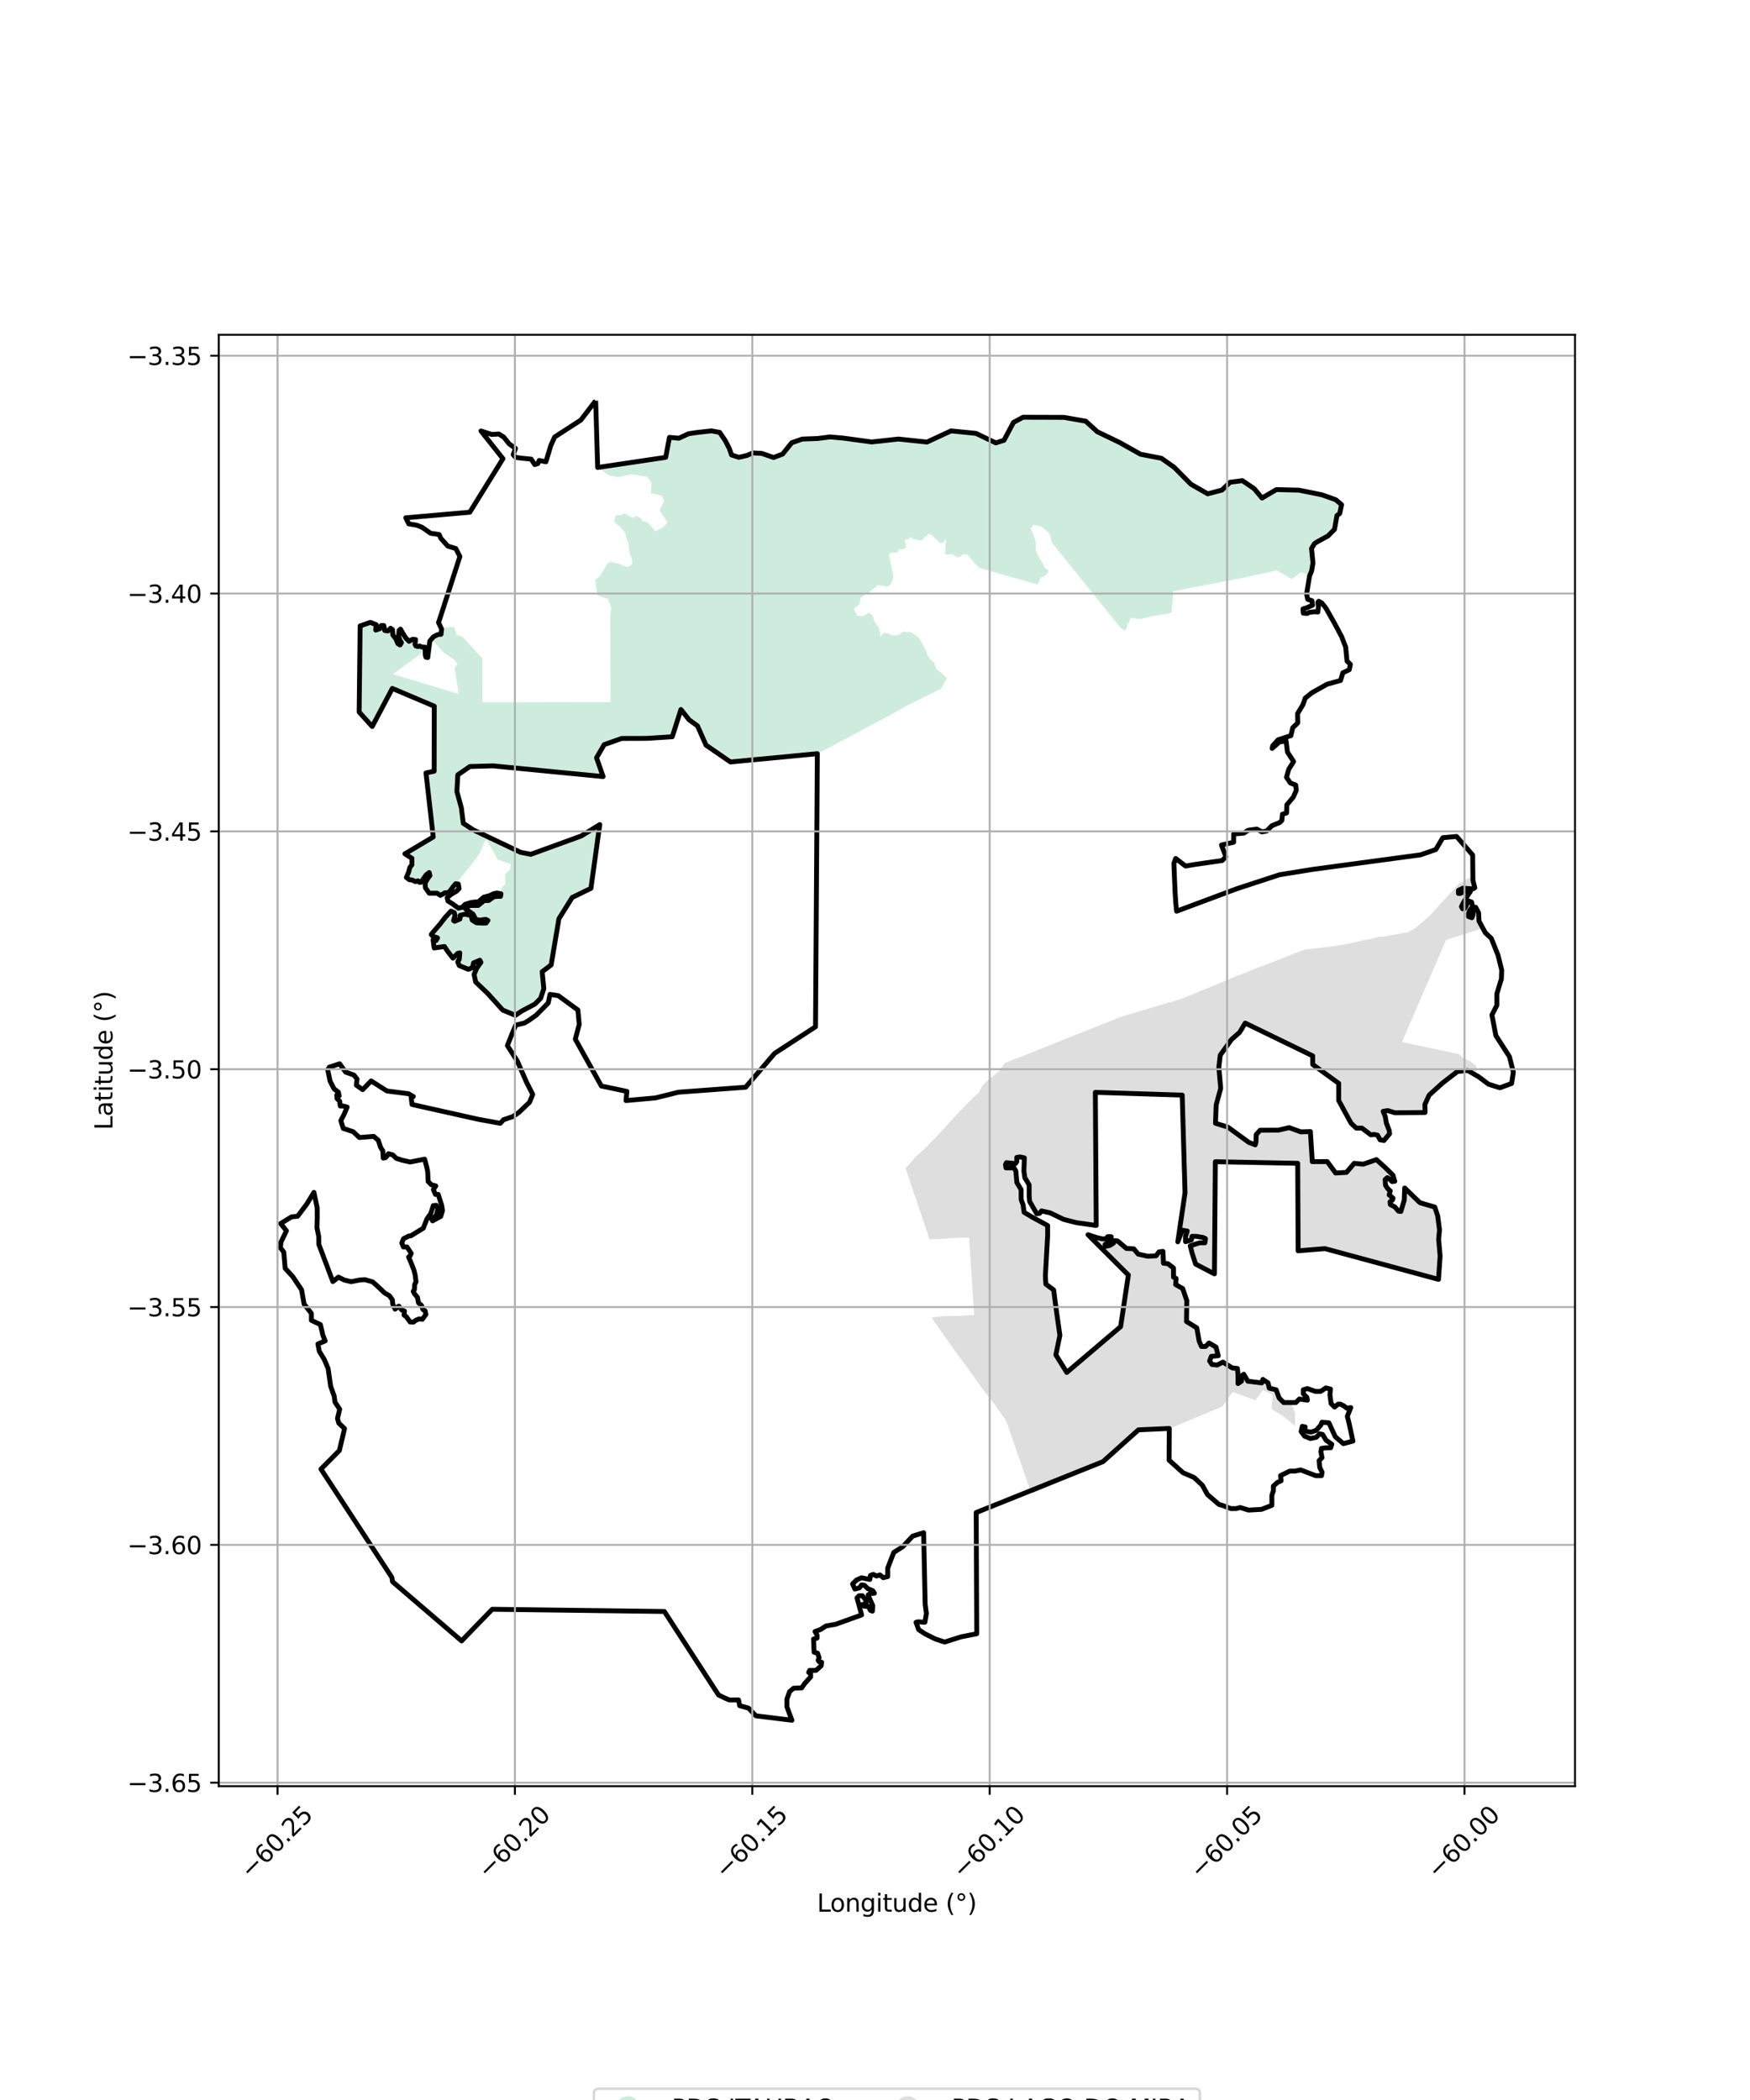 <?xml version="1.0" encoding="utf-8" standalone="no"?>
<!DOCTYPE svg PUBLIC "-//W3C//DTD SVG 1.1//EN"
  "http://www.w3.org/Graphics/SVG/1.1/DTD/svg11.dtd">
<svg xmlns:xlink="http://www.w3.org/1999/xlink" width="720pt" height="864pt" viewBox="0 0 720 864" xmlns="http://www.w3.org/2000/svg" version="1.1">
 <defs>
  <style type="text/css">*{stroke-linejoin: round; stroke-linecap: butt}</style>
 </defs>
 <g id="figure_1">
  <g id="patch_1">
   <path d="M 0 864 
L 720 864 
L 720 0 
L 0 0 
z
" style="fill: #ffffff"/>
  </g>
  <g id="axes_1">
   <g id="patch_2">
    <path d="M 90 734.905 
L 648 734.905 
L 648 137.735 
L 90 137.735 
z
" style="fill: #ffffff"/>
   </g>
   <g id="PatchCollection_1">
    <path d="M 300.541 313.504 
L 290.465 306.565 
L 286.976 298.654 
L 283.503 296.13 
L 280.147 291.913 
L 276.593 303.121 
L 266.199 303.785 
L 255.804 303.816 
L 248.565 306.372 
L 245.431 311.768 
L 248.133 319.502 
L 202.865 315.102 
L 193.351 315.359 
L 188.356 318.798 
L 187.976 325.645 
L 189.797 332.285 
L 190.617 338.727 
L 194.732 341.437 
L 214.201 350.672 
L 218.394 351.491 
L 239.148 343.944 
L 246.761 339.249 
L 243.125 365.494 
L 235.414 369.246 
L 229.951 378.017 
L 226.76 397.003 
L 223.067 399.792 
L 223.739 406.779 
L 222.448 410.715 
L 220.066 413.124 
L 214.645 415.979 
L 212.045 417.735 
L 206.827 415.566 
L 200.726 408.814 
L 195.717 404.024 
L 192.661 398.791 
L 188.966 397.274 
L 188.31 395.747 
L 186.35 394.223 
L 184.171 391.391 
L 182.862 389.429 
L 178.63 390.014 
L 178.185 386.647 
L 179.416 386.952 
L 180.027 385.869 
L 178.182 385.256 
L 177.41 384.485 
L 178.023 383.711 
L 181.087 380.147 
L 183.23 377.358 
L 185.528 374.878 
L 186.079 372.745 
L 189.753 373.098 
L 193.471 372.281 
L 195.454 371.976 
L 198.72 369.572 
L 201.199 369.365 
L 203.972 367.76 
L 205.855 367.555 
L 206.74 364.759 
L 207.729 363.958 
L 207.925 362.86 
L 207.816 359.568 
L 209.893 357.666 
L 210.159 355.54 
L 204.888 353.759 
L 200.14 345.349 
L 199.147 346.761 
L 197.49 350.824 
L 194.926 354.471 
L 192.222 357.768 
L 188.951 361.868 
L 187.287 363.972 
L 187.156 366.772 
L 184.841 369.398 
L 185.072 370.173 
L 184.286 370.708 
L 183.975 369.318 
L 181.206 368.399 
L 179.82 367.476 
L 176.593 367.485 
L 175.05 365.326 
L 173.199 363.013 
L 172.584 363.015 
L 171.967 362.399 
L 171.199 362.555 
L 170.893 362.711 
L 169.662 362.096 
L 168.432 361.945 
L 167.199 361.021 
L 168.115 358.855 
L 168.571 356.998 
L 169.489 355.76 
L 169.482 353.132 
L 166.594 351.289 
L 178.249 344.35 
L 175.26 318.01 
L 178.625 317.302 
L 178.669 290.553 
L 161.416 283.237 
L 153.134 298.901 
L 147.763 292.96 
L 148.165 257.521 
L 152.357 256.072 
L 154.766 256.996 
L 154.588 259.231 
L 156.252 258.668 
L 156.804 257.363 
L 157.915 257.359 
L 158.292 259.407 
L 159.588 259.59 
L 160.696 258.469 
L 164.771 258.83 
L 165.702 260.503 
L 167.004 262.549 
L 168.304 263.848 
L 169.732 263.016 
L 170.98 263.137 
L 170.735 265.02 
L 171.112 265.772 
L 171.986 266.02 
L 172.608 265.767 
L 173.358 266.141 
L 174.855 266.263 
L 174.855 266.263 
L 173.051 269.001 
L 161.628 277.371 
L 188.763 285.504 
L 187.004 274.872 
L 188.259 273.25 
L 186.978 271.495 
L 182.602 268.516 
L 179.436 265.071 
L 177.859 263.056 
L 178.336 261.987 
L 179.83 261.23 
L 180.703 260.976 
L 181.451 260.974 
L 181.696 258.819 
L 182.709 258.129 
L 186.846 257.978 
L 187.867 261.188 
L 190.333 262.047 
L 198.511 271.009 
L 198.484 288.972 
L 251.203 288.858 
L 251.061 253.431 
L 251.467 249.9 
L 250.253 246.481 
L 247.982 245.767 
L 245.699 244.707 
L 244.822 238.624 
L 246.975 236.948 
L 248.323 234.481 
L 249.605 232.297 
L 250.845 231.14 
L 254.383 231.883 
L 257.608 233.198 
L 259.165 232.963 
L 260.297 231.45 
L 259.61 228.811 
L 259.304 228.616 
L 258.729 225.249 
L 258.61 223.561 
L 257.921 221.892 
L 257.319 219.333 
L 256.33 218.181 
L 254.804 216.424 
L 253.908 215.75 
L 252.71 214.845 
L 253.168 212.178 
L 254.185 211.984 
L 255.152 212.005 
L 256.969 211.182 
L 258.921 212.338 
L 260.453 213.171 
L 261.657 212.2 
L 263.483 213.015 
L 264.308 214.369 
L 266.474 214.962 
L 269.602 218.522 
L 272.74 216.964 
L 274.661 215.026 
L 274.341 214.449 
L 273.596 213.232 
L 272.591 211.977 
L 271.43 209.935 
L 273.174 206.281 
L 272.35 203.982 
L 267.76 202.853 
L 268.034 198.465 
L 266.29 196.188 
L 259.687 195.078 
L 254.411 196.35 
L 250.532 195.572 
L 245.898 192.335 
L 273.872 188.169 
L 275.44 179.941 
L 279.286 180.306 
L 283.305 178.446 
L 286.978 177.907 
L 292.661 177.274 
L 296.075 177.881 
L 298.359 181.217 
L 300.03 184.468 
L 301 187.193 
L 303.977 188.151 
L 307.233 187.41 
L 309.765 186.34 
L 313.411 186.542 
L 318.275 188.228 
L 321.969 186.835 
L 325.759 182.148 
L 330.086 180.648 
L 336.424 180.416 
L 341.494 179.764 
L 347.2 180.278 
L 358.614 181.838 
L 369.651 180.637 
L 381.381 181.877 
L 391.299 177.278 
L 401.549 178.31 
L 409.695 182.217 
L 413.073 181.145 
L 416.96 173.801 
L 420.915 171.664 
L 437.713 171.72 
L 446.697 173.286 
L 451.464 177.629 
L 460.668 182.064 
L 469.286 186.903 
L 477.839 188.546 
L 483.082 192.251 
L 489.992 199.225 
L 496.895 203.182 
L 502.759 201.624 
L 506.067 198.406 
L 511.168 197.748 
L 516.027 201.07 
L 519.228 204.911 
L 525.151 201.428 
L 534.338 201.656 
L 543.785 203.551 
L 549.533 205.587 
L 551.963 207.633 
L 551.208 211.229 
L 550.063 212.131 
L 549.06 217.781 
L 546.388 220.484 
L 541.93 222.936 
L 540.784 223.71 
L 539.594 225.684 
L 540.19 231.611 
L 539.622 234.985 
L 538.35 236.683 
L 535.371 235.37 
L 531.414 238.287 
L 525.315 234.66 
L 511.475 237.726 
L 482.702 243.256 
L 482.378 247.296 
L 482.359 247.702 
L 481.961 251.98 
L 480.848 252.416 
L 475.98 253.184 
L 474.445 253.461 
L 469.177 254.673 
L 465.143 254.24 
L 464.345 256.472 
L 463.744 256.456 
L 463.6 258.451 
L 462.783 259.508 
L 461.007 258.271 
L 432.619 223.066 
L 431.948 219.774 
L 430.295 218.126 
L 428.255 216.583 
L 425.145 215.86 
L 424.086 217.422 
L 424.954 219.436 
L 425.835 221.916 
L 426.251 223.948 
L 426.095 226.33 
L 427.076 228.736 
L 429.028 231.793 
L 429.854 233.609 
L 430.577 234.189 
L 431.163 234.669 
L 431.583 234.862 
L 430.442 236.393 
L 430.158 236.692 
L 429.719 236.96 
L 429.344 237.268 
L 428.592 237.417 
L 428.123 237.571 
L 427.906 238.215 
L 427.622 238.936 
L 427.254 239.773 
L 426.699 240.565 
L 425.998 240.167 
L 416.267 237.485 
L 402.776 233.577 
L 402.49 233.324 
L 397.88 228.063 
L 396.177 228.093 
L 395.342 228.869 
L 394.068 229.408 
L 391.633 228.019 
L 388.824 228.174 
L 389.193 221.694 
L 388.027 223.27 
L 386.848 223.421 
L 384.562 221.418 
L 383.271 219.965 
L 381.765 219.655 
L 381.643 220.033 
L 381.45 220.286 
L 381.223 220.431 
L 381.107 220.607 
L 380.276 221.131 
L 379.784 221.55 
L 379.202 222.319 
L 378.687 222.413 
L 377.938 222.148 
L 377.455 222.197 
L 377.158 222.06 
L 376.89 221.837 
L 376.149 221.812 
L 375.657 221.708 
L 375.188 221.495 
L 374.684 221.082 
L 374.41 220.983 
L 374.288 221.159 
L 374.195 221.455 
L 373.953 221.692 
L 373.803 221.788 
L 372.744 222.064 
L 372.274 222.038 
L 372.162 222.083 
L 372.159 222.223 
L 372.337 222.876 
L 372.561 223.179 
L 372.599 224.018 
L 372.715 225.407 
L 371.289 226.018 
L 369.653 226.021 
L 369.239 227.202 
L 368.76 227.351 
L 368.291 227.39 
L 367.82 227.402 
L 367.522 227.342 
L 367.325 227.357 
L 366.959 227.551 
L 366.34 227.541 
L 366.054 227.633 
L 365.821 228.43 
L 367.507 236.966 
L 367.275 238.785 
L 366.088 240.801 
L 365.095 241.35 
L 362.466 240.893 
L 361.063 240.807 
L 358.225 243.138 
L 357.467 244.219 
L 355.832 244.656 
L 354.179 245.831 
L 353.495 248.688 
L 351.345 250.436 
L 352.671 253.361 
L 354.94 253.562 
L 357.409 252.084 
L 358.975 253.191 
L 359.776 255.781 
L 361.422 257.97 
L 361.674 258.967 
L 362.163 260.311 
L 362.049 261.919 
L 363.795 260.384 
L 365.184 260.538 
L 367.467 261.498 
L 369.747 261.189 
L 371.567 259.809 
L 374.259 260.093 
L 374.599 260.048 
L 376.09 260.957 
L 377.834 262.219 
L 379.178 264.356 
L 380.192 266.298 
L 381.294 268.366 
L 381.447 269.244 
L 382.738 271.274 
L 384.328 272.637 
L 385.335 275.346 
L 387.228 276.722 
L 389.542 278.916 
L 387.247 283.328 
L 372.867 290.445 
L 365.17 294.795 
L 357.879 298.614 
L 349.925 302.899 
L 341.287 307.469 
L 336.276 310.093 
L 300.541 313.504 
" clip-path="url(#pec5957fcb0)" style="fill: #b3e2cd; fill-opacity: 0.65"/>
    <path d="M 605.97 360.417 
L 606.005 362.18 
L 606.78 365.257 
L 606.016 365.721 
L 601.882 365.427 
L 600.048 366.356 
L 600.052 367.588 
L 600.817 367.586 
L 602.346 366.811 
L 604.948 366.803 
L 603.881 368.346 
L 602.054 371.431 
L 601.294 372.973 
L 601.756 373.895 
L 602.674 373.738 
L 604.195 370.654 
L 605.421 371.112 
L 605.886 372.958 
L 604.819 374.347 
L 604.211 375.735 
L 604.215 377.12 
L 605.594 377.578 
L 606.05 376.345 
L 606.045 374.805 
L 607.112 373.262 
L 608.343 375.567 
L 608.507 378.954 
L 610.086 381.877 
L 594.946 386.753 
L 576.805 428.716 
L 600.199 433.678 
L 601.811 435.225 
L 605.028 436.729 
L 607.376 438.601 
L 607.506 440.428 
L 606.991 441.55 
L 606.342 441.859 
L 603.838 440.408 
L 599.614 440.861 
L 593.509 445.57 
L 587.988 450.57 
L 586.251 454.386 
L 586.309 457.71 
L 573.904 457.828 
L 570.96 456.926 
L 569.066 457.225 
L 569.948 459.42 
L 570.393 462.057 
L 571.569 465.13 
L 571.718 466.449 
L 569.396 469.241 
L 567.792 468.953 
L 566.766 467.051 
L 565.454 466.762 
L 563.997 466.913 
L 560.345 464.141 
L 558.014 464.148 
L 555.855 462.113 
L 550.78 452.775 
L 550.766 445.704 
L 540.078 437.944 
L 540.066 434.406 
L 512.307 420.929 
L 510.023 424.734 
L 506.681 427.675 
L 502.038 434.138 
L 501.471 439.122 
L 502.227 447.766 
L 500.354 454.66 
L 500.086 462.135 
L 505.191 463.731 
L 509.719 467.087 
L 513.808 470.005 
L 516.434 471.022 
L 516.722 469.995 
L 516.858 466.771 
L 518.455 465.007 
L 525.887 464.984 
L 530.401 463.944 
L 535.215 465.687 
L 539.129 465.566 
L 539.915 477.93 
L 546.064 477.911 
L 549.521 482.619 
L 553.965 482.357 
L 557.163 478.622 
L 560.868 478.982 
L 566.294 477.102 
L 570.008 480.443 
L 573.105 483.537 
L 573.853 486.017 
L 572.743 486.145 
L 571.628 485.031 
L 570.762 484.537 
L 569.9 485.285 
L 570.031 487.644 
L 571.024 489.13 
L 572.014 489.996 
L 571.525 491.612 
L 573.135 492.973 
L 572.89 493.718 
L 571.905 494.466 
L 572.032 495.583 
L 573.887 496.571 
L 575.374 498.304 
L 576.362 498.425 
L 577.73 493.841 
L 577.925 488.771 
L 584.195 494.82 
L 590.302 496.624 
L 591.496 500.188 
L 592.254 505.982 
L 591.885 509.895 
L 592.513 516.77 
L 591.828 526.371 
L 545.133 513.722 
L 534.091 514.617 
L 533.913 478.62 
L 500.024 477.964 
L 499.656 524.116 
L 491.899 520.074 
L 490.436 515.466 
L 489.703 512.555 
L 493.562 511.329 
L 495.734 511.322 
L 495.97 509.622 
L 495.003 509.139 
L 492.105 508.663 
L 490.415 508.668 
L 490.178 510.126 
L 487.766 510.862 
L 487.759 508.677 
L 488.476 506.489 
L 486.443 506.158 
L 484.572 510.912 
L 487.556 490.738 
L 486.387 450.561 
L 450.656 449.424 
L 451.022 504.19 
L 442.869 503.045 
L 437.626 501.696 
L 431.99 498.981 
L 428.495 498.212 
L 427.722 499.19 
L 426.558 499.389 
L 423.632 494.324 
L 423.431 492.178 
L 423.417 487.495 
L 421.661 484.573 
L 421.265 481.842 
L 421.442 476.378 
L 419.694 475.993 
L 418.337 476.192 
L 418.342 477.949 
L 417.762 478.731 
L 414.075 478.352 
L 413.689 479.134 
L 413.887 480.5 
L 417.186 480.489 
L 417.966 481.853 
L 418.369 486.535 
L 420.124 489.457 
L 420.137 493.555 
L 420.92 495.699 
L 421.347 498.782 
L 431.026 504.209 
L 431.038 508.228 
L 430.091 524.911 
L 430.302 528.327 
L 433.506 530.728 
L 436.071 549.423 
L 434.41 557.422 
L 438.905 564.649 
L 461.057 545.816 
L 464.241 524.583 
L 447.641 507.993 
L 451.224 509.169 
L 453.574 509.715 
L 455.007 509.71 
L 455.72 508.808 
L 457.153 508.803 
L 457.157 510.064 
L 454.656 512.053 
L 454.837 512.773 
L 456.627 512.407 
L 458.057 511.502 
L 458.77 510.419 
L 459.845 510.596 
L 463.436 513.646 
L 466.481 513.817 
L 468.279 515.972 
L 472.222 516.86 
L 475.624 516.669 
L 476.873 515.044 
L 478.484 514.859 
L 478.678 519.721 
L 480.47 519.896 
L 482.804 521.689 
L 482.816 525.471 
L 483.892 526.008 
L 483.721 528.53 
L 486.591 530.142 
L 488.271 535.053 
L 488.148 543.699 
L 492.406 546.34 
L 493.374 551.836 
L 494.332 553.984 
L 495.996 553.979 
L 497.418 552.54 
L 500.276 554.204 
L 501.238 557.787 
L 498.386 558.035 
L 497.679 559.95 
L 498.634 561.381 
L 500.775 561.613 
L 503.148 560.41 
L 506.959 562.789 
L 509.099 563.021 
L 509.346 565.65 
L 509.357 569.235 
L 510.78 568.275 
L 510.773 566.123 
L 511.722 565.403 
L 513.395 568.266 
L 519.103 568.965 
L 519.573 567.529 
L 521.718 568.956 
L 522.2 571.106 
L 525.055 571.814 
L 526.254 575.157 
L 528.162 577.064 
L 531.252 577.052 
L 532.811 581.346 
L 532.888 586.728 
L 527.849 582.577 
L 523.168 579.78 
L 523.604 573.894 
L 519.629 571.928 
L 516.5 576.104 
L 507.146 572.697 
L 502.949 578.648 
L 481.195 587.752 
L 468.382 588.283 
L 453.935 601.401 
L 424.397 614.707 
L 413.989 584.584 
L 409.045 577.604 
L 404.251 571.457 
L 398.835 563.767 
L 393.147 556.15 
L 388.206 549.15 
L 384.69 544.217 
L 383.288 542.064 
L 387.698 541.522 
L 391.7 541.444 
L 393.478 541.389 
L 395.404 541.317 
L 400.797 541.049 
L 398.727 509.201 
L 395.394 509.177 
L 391.668 509.427 
L 387.235 509.667 
L 382.275 509.932 
L 382.268 509.357 
L 372.582 480.692 
L 376.938 475.725 
L 380.46 472.618 
L 386.579 466.258 
L 391.88 460.432 
L 394.969 457.196 
L 398.488 453.532 
L 402.729 449.463 
L 404.262 446.676 
L 406.574 444.264 
L 411.171 440.665 
L 413.366 437.368 
L 417.207 435.861 
L 422.292 433.883 
L 426.875 432.063 
L 429.654 430.946 
L 432.49 429.807 
L 434.954 428.825 
L 438.531 427.374 
L 442.309 425.879 
L 446.558 424.187 
L 461.572 418.217 
L 485.658 411.089 
L 496.147 406.832 
L 497.782 406.174 
L 503.792 403.695 
L 508.107 401.839 
L 511.59 400.52 
L 516.496 398.501 
L 521.306 396.732 
L 525.446 395.108 
L 529.702 393.429 
L 536.595 390.726 
L 543.608 389.902 
L 549.318 389.221 
L 554.284 388.366 
L 560.551 386.944 
L 563.032 386.502 
L 567.603 385.393 
L 569.333 385.382 
L 574.065 384.47 
L 579.103 383.58 
L 582.186 382.007 
L 588.06 376.91 
L 600.308 363.509 
L 605.97 360.417 
" clip-path="url(#pec5957fcb0)" style="fill: #cccccc; fill-opacity: 0.65"/>
   </g>
   <g id="PatchCollection_2">
    <path d="M 245.073 164.879 
L 245.898 192.335 
L 273.871 188.169 
L 275.44 179.941 
L 279.286 180.305 
L 283.305 178.446 
L 286.977 177.907 
L 292.661 177.275 
L 296.075 177.88 
L 298.359 181.217 
L 300.03 184.468 
L 301 187.193 
L 303.977 188.152 
L 307.233 187.41 
L 309.765 186.34 
L 313.411 186.542 
L 318.275 188.228 
L 321.969 186.836 
L 325.759 182.148 
L 330.086 180.648 
L 336.424 180.417 
L 341.493 179.764 
L 347.2 180.278 
L 358.614 181.839 
L 369.651 180.637 
L 381.381 181.877 
L 391.299 177.278 
L 401.549 178.31 
L 409.695 182.217 
L 413.073 181.145 
L 416.96 173.801 
L 420.915 171.664 
L 437.713 171.72 
L 446.697 173.287 
L 451.464 177.629 
L 460.668 182.064 
L 469.286 186.903 
L 477.839 188.546 
L 483.082 192.251 
L 489.992 199.225 
L 496.894 203.182 
L 502.759 201.624 
L 506.067 198.406 
L 511.168 197.748 
L 516.027 201.07 
L 519.228 204.911 
L 525.15 201.427 
L 534.338 201.656 
L 543.785 203.552 
L 549.533 205.587 
L 551.963 207.633 
L 551.209 211.229 
L 550.063 212.131 
L 549.06 217.781 
L 546.388 220.484 
L 541.93 222.936 
L 540.784 223.71 
L 539.594 225.684 
L 540.19 231.611 
L 539.622 234.985 
L 538.793 236.951 
L 537.57 244.364 
L 538.039 246.572 
L 539.775 247.148 
L 540.012 249.007 
L 537.588 250.061 
L 536.086 250.531 
L 536.207 252.274 
L 537.826 252.386 
L 538.749 251.918 
L 540.945 251.678 
L 542.217 251.791 
L 542.441 249.581 
L 542.204 247.838 
L 542.55 247.372 
L 543.823 248.065 
L 545.564 250.269 
L 549.167 256.652 
L 551.957 261.875 
L 553.646 266.217 
L 554.184 271.943 
L 555.576 273.334 
L 555.12 275.544 
L 552.465 276.831 
L 551.55 279.973 
L 546.007 281.502 
L 539.775 285.009 
L 537.008 287.227 
L 536.044 289.961 
L 533.876 293.555 
L 533.947 297.416 
L 531.873 299.407 
L 531.105 302.675 
L 525.848 304.369 
L 523.624 306.842 
L 523.405 307.916 
L 526.35 305.289 
L 529.128 304.809 
L 529.688 309.414 
L 532.227 313.326 
L 530.219 316.515 
L 529.288 319.793 
L 530.869 322.124 
L 533.065 322.976 
L 533.333 325.132 
L 532.172 327.846 
L 529.423 331.162 
L 529.344 334.458 
L 527.629 334.987 
L 527.396 337.54 
L 526.505 338.418 
L 523.273 339.734 
L 521.145 341.889 
L 519.206 342.256 
L 517.091 341.121 
L 513.516 341.591 
L 511.772 342.766 
L 507.556 343.132 
L 507.548 346.516 
L 502.555 347.668 
L 504.367 352.499 
L 502.811 354.058 
L 491.823 355.632 
L 487.766 356.317 
L 483.711 353.195 
L 482.971 355.237 
L 483.434 366.596 
L 483.745 371.389 
L 484.089 374.898 
L 508.884 365.644 
L 526.471 359.892 
L 540.089 357.693 
L 584.465 351.703 
L 590.734 349.527 
L 593.601 344.667 
L 599.275 344.139 
L 605.896 351.788 
L 606.005 362.18 
L 606.78 365.257 
L 606.016 365.721 
L 601.882 365.427 
L 600.048 366.356 
L 600.052 367.588 
L 600.817 367.586 
L 602.346 366.811 
L 604.948 366.803 
L 603.881 368.346 
L 602.054 371.431 
L 601.294 372.973 
L 601.756 373.895 
L 602.674 373.738 
L 604.195 370.654 
L 605.421 371.112 
L 605.886 372.958 
L 604.819 374.347 
L 604.211 375.735 
L 604.215 377.12 
L 605.594 377.578 
L 606.05 376.345 
L 606.045 374.805 
L 607.112 373.262 
L 608.343 375.567 
L 608.507 378.954 
L 611.089 383.746 
L 613.574 386.083 
L 616.364 393.108 
L 617.84 399.111 
L 617.706 402.775 
L 615.832 408.936 
L 615.847 413.625 
L 613.819 417.588 
L 615.449 426.082 
L 621.013 434.71 
L 622.636 441.08 
L 621.923 445.771 
L 617.12 447.545 
L 612.453 446.095 
L 608.363 443.031 
L 603.838 440.408 
L 599.614 440.861 
L 593.509 445.57 
L 587.988 450.57 
L 586.251 454.386 
L 586.309 457.71 
L 573.904 457.828 
L 570.96 456.926 
L 569.066 457.225 
L 569.948 459.42 
L 570.393 462.057 
L 571.569 465.13 
L 571.718 466.449 
L 569.396 469.241 
L 567.792 468.953 
L 566.766 467.051 
L 565.454 466.762 
L 563.997 466.913 
L 560.345 464.141 
L 558.014 464.148 
L 555.855 462.113 
L 550.78 452.775 
L 550.766 445.704 
L 540.078 437.944 
L 540.066 434.406 
L 512.307 420.929 
L 510.023 424.734 
L 506.681 427.675 
L 502.038 434.138 
L 501.471 439.122 
L 502.227 447.766 
L 500.354 454.66 
L 500.086 462.135 
L 505.191 463.731 
L 513.808 470.005 
L 516.434 471.022 
L 516.722 469.995 
L 516.858 466.771 
L 518.455 465.007 
L 525.887 464.984 
L 530.401 463.944 
L 535.215 465.687 
L 539.129 465.566 
L 539.915 477.93 
L 546.064 477.911 
L 549.521 482.619 
L 553.965 482.357 
L 557.163 478.622 
L 560.868 478.982 
L 566.294 477.102 
L 570.008 480.443 
L 573.105 483.537 
L 573.853 486.017 
L 572.743 486.145 
L 571.628 485.031 
L 570.762 484.537 
L 569.9 485.285 
L 570.031 487.644 
L 571.024 489.13 
L 572.014 489.996 
L 571.525 491.612 
L 573.135 492.973 
L 572.89 493.718 
L 571.905 494.466 
L 572.032 495.583 
L 573.887 496.571 
L 575.374 498.304 
L 576.362 498.425 
L 577.73 493.841 
L 577.925 488.771 
L 584.195 494.82 
L 590.302 496.624 
L 591.496 500.188 
L 592.254 505.982 
L 591.885 509.895 
L 592.513 516.77 
L 591.828 526.371 
L 545.133 513.722 
L 534.091 514.617 
L 533.913 478.62 
L 500.024 477.964 
L 499.656 524.116 
L 491.899 520.074 
L 490.436 515.466 
L 489.703 512.555 
L 493.562 511.329 
L 495.734 511.322 
L 495.97 509.622 
L 495.003 509.139 
L 492.105 508.663 
L 490.415 508.668 
L 490.178 510.126 
L 487.766 510.862 
L 487.759 508.677 
L 488.476 506.489 
L 486.443 506.158 
L 484.572 510.912 
L 487.556 490.738 
L 486.387 450.561 
L 450.656 449.424 
L 451.022 504.19 
L 442.869 503.045 
L 437.626 501.696 
L 431.99 498.981 
L 428.495 498.212 
L 427.722 499.19 
L 426.558 499.389 
L 423.632 494.324 
L 423.431 492.178 
L 423.417 487.495 
L 421.661 484.573 
L 421.265 481.842 
L 421.442 476.378 
L 419.694 475.993 
L 418.337 476.192 
L 418.342 477.949 
L 417.762 478.731 
L 414.075 478.352 
L 413.689 479.134 
L 413.887 480.5 
L 417.186 480.489 
L 417.966 481.853 
L 418.369 486.535 
L 420.124 489.457 
L 420.137 493.555 
L 420.92 495.699 
L 421.347 498.782 
L 425.011 500.955 
L 431.026 504.209 
L 431.038 508.228 
L 430.091 524.911 
L 430.302 528.327 
L 433.506 530.728 
L 434.53 538.563 
L 436.071 549.423 
L 434.41 557.422 
L 438.905 564.649 
L 461.057 545.816 
L 464.241 524.583 
L 447.641 507.993 
L 451.224 509.169 
L 453.574 509.715 
L 455.007 509.71 
L 455.72 508.808 
L 457.153 508.803 
L 457.157 510.064 
L 454.656 512.053 
L 454.837 512.773 
L 456.627 512.407 
L 458.057 511.502 
L 458.77 510.419 
L 459.845 510.596 
L 463.436 513.646 
L 466.481 513.817 
L 468.279 515.972 
L 472.222 516.86 
L 475.624 516.669 
L 476.873 515.044 
L 478.484 514.859 
L 478.678 519.721 
L 480.47 519.896 
L 482.804 521.689 
L 482.816 525.471 
L 483.892 526.008 
L 483.721 528.53 
L 486.591 530.142 
L 488.271 535.053 
L 488.148 543.699 
L 492.406 546.34 
L 493.374 551.836 
L 494.332 553.984 
L 495.996 553.979 
L 497.418 552.54 
L 500.276 554.204 
L 501.238 557.787 
L 498.386 558.035 
L 497.679 559.95 
L 498.634 561.381 
L 500.775 561.613 
L 503.148 560.41 
L 506.959 562.789 
L 509.099 563.021 
L 509.346 565.65 
L 509.357 569.235 
L 510.78 568.275 
L 510.773 566.123 
L 511.722 565.403 
L 513.395 568.266 
L 519.103 568.965 
L 519.573 567.529 
L 521.718 568.956 
L 522.2 571.106 
L 525.055 571.814 
L 526.254 575.157 
L 528.162 577.064 
L 533.154 577.047 
L 534.575 575.608 
L 537.905 576.076 
L 537.663 574.881 
L 536.233 573.452 
L 536.227 571.778 
L 537.89 571.295 
L 541.222 572.479 
L 543.361 572.472 
L 545.496 571.031 
L 547.399 571.503 
L 547.169 573.894 
L 547.656 577.479 
L 549.087 578.908 
L 550.509 577.708 
L 551.46 577.705 
L 552.889 578.418 
L 554.08 579.37 
L 555.744 579.126 
L 554.329 582.716 
L 555.051 585.582 
L 556.633 592.914 
L 552.701 593.957 
L 549.364 591.099 
L 546.73 585.37 
L 543.877 585.141 
L 543.405 586.337 
L 541.511 588.495 
L 539.374 589.219 
L 537.946 588.985 
L 536.518 588.272 
L 536.989 587.075 
L 535.8 586.84 
L 535.332 588.993 
L 536.764 590.901 
L 539.144 591.85 
L 541.52 591.364 
L 542.941 589.925 
L 544.131 590.16 
L 545.565 592.546 
L 547.947 594.211 
L 547.477 595.647 
L 545.575 595.653 
L 543.674 595.899 
L 543.441 597.334 
L 543.924 599.723 
L 542.739 600.922 
L 542.986 603.79 
L 543.943 605.699 
L 543.71 607.134 
L 541.333 607.142 
L 535.145 604.772 
L 532.769 605.257 
L 530.629 605.264 
L 526.883 607.091 
L 527.103 609.237 
L 525.611 609.886 
L 523.908 611.394 
L 523.914 613.326 
L 523.28 615.261 
L 523.293 619.339 
L 519.029 620.993 
L 513.693 621.303 
L 510.274 620.24 
L 508.567 620.675 
L 506.432 620.682 
L 503.013 619.405 
L 501.517 618.981 
L 496.807 614.917 
L 494.66 611.06 
L 491.234 607.851 
L 486.745 605.933 
L 480.998 600.763 
L 481.062 587.712 
L 468.382 588.283 
L 453.803 601.36 
L 401.633 622.306 
L 401.849 672.182 
L 395.479 673.424 
L 388.654 675.593 
L 384.807 674.317 
L 380.53 672.184 
L 377.963 670.474 
L 376.886 667.472 
L 377.739 667.255 
L 380.515 667.46 
L 381.144 663.809 
L 380.637 660.056 
L 380.016 630.598 
L 375.508 631.992 
L 371.39 636.391 
L 367.724 638.711 
L 365.22 645.182 
L 365.231 648.644 
L 363.396 649.111 
L 362.015 647.962 
L 360.639 648.427 
L 359.26 647.74 
L 358.114 648.205 
L 357.889 649.821 
L 354.444 649.14 
L 352.381 650.07 
L 350.78 651.69 
L 351.737 653.797 
L 353.613 653.277 
L 354.462 652.073 
L 355.657 652.241 
L 357.027 653.609 
L 359.078 654.461 
L 359.764 655.488 
L 358.057 655.665 
L 357.206 656.183 
L 357.722 657.554 
L 359.097 660.639 
L 358.933 662.87 
L 358.079 662.53 
L 357.392 660.987 
L 355.514 660.822 
L 354.829 660.138 
L 356.364 659.789 
L 356.188 658.245 
L 354.818 656.534 
L 353.452 656.538 
L 352.602 657.399 
L 354.501 664.429 
L 343.932 668.238 
L 339.852 668.97 
L 337.59 670.428 
L 335.325 671.264 
L 336.154 672.712 
L 336.158 673.956 
L 334.716 674.375 
L 334.939 679.764 
L 336.383 680.174 
L 337.008 682.037 
L 336.599 683.075 
L 337.013 683.695 
L 338.044 683.899 
L 337.843 685.351 
L 335.787 687.223 
L 333.107 687.232 
L 332.698 688.062 
L 333.524 688.474 
L 333.528 689.925 
L 331.091 692.615 
L 329.847 694.434 
L 326.515 694.584 
L 324.854 695.986 
L 323.753 699.061 
L 323.763 702.272 
L 325.814 707.761 
L 311.006 705.94 
L 307.928 702.743 
L 304.336 701.792 
L 303.849 699.387 
L 300.021 699.399 
L 298.343 698.682 
L 295.615 697.356 
L 273.333 663.005 
L 202.528 662.103 
L 189.908 675.114 
L 161.492 650.746 
L 161.237 649.013 
L 132.05 604.426 
L 139.621 596.797 
L 141.757 587.755 
L 139.369 585.499 
L 138.845 583.59 
L 139.76 579.78 
L 137.788 576.819 
L 137.517 574.462 
L 136.047 570.372 
L 134.998 563.077 
L 133.406 559.298 
L 131.365 555.971 
L 130.79 552.95 
L 133.778 551.702 
L 132.833 549.31 
L 131.823 544.984 
L 128.122 543.225 
L 128.114 540.394 
L 125.111 536.509 
L 124.081 530.673 
L 120.396 525.154 
L 117.324 521.844 
L 116.741 515.134 
L 115.364 513.356 
L 115.608 511.029 
L 117.846 506.373 
L 115.467 503.4 
L 119.963 500.645 
L 122.451 500.399 
L 126.229 495.381 
L 129.157 490.587 
L 130.501 496.918 
L 130.513 501.09 
L 130.407 505.144 
L 131.128 508.718 
L 131.168 511.949 
L 136.956 527.287 
L 139.238 525.441 
L 141.612 526.626 
L 144.459 527.333 
L 148.131 526.606 
L 150.146 526.481 
L 153.349 527.425 
L 155.488 529.326 
L 158.222 531.94 
L 160.24 533.126 
L 161.431 534.791 
L 161.578 536.557 
L 162.545 538.612 
L 164.065 537.388 
L 165.257 538.93 
L 166.413 539.424 
L 166.253 541.082 
L 167.161 541.742 
L 168.734 543.892 
L 170.053 543.971 
L 171.204 543.139 
L 172.439 542.638 
L 173.758 542.8 
L 175.236 540.806 
L 174.902 539.315 
L 173.993 538.737 
L 173.411 537.082 
L 172.172 536.008 
L 171.753 533.771 
L 170.512 532.283 
L 170.015 531.29 
L 170.507 530.542 
L 170.583 528.47 
L 171.157 527.391 
L 170.819 524.656 
L 170.376 522.809 
L 169.586 520.688 
L 168.118 517.163 
L 168.694 516.747 
L 169.185 515.668 
L 167.447 513.021 
L 165.963 513.025 
L 165.299 511.37 
L 166.035 509.627 
L 168.255 508.518 
L 169.013 508.469 
L 174.182 505.292 
L 175.654 501.475 
L 177.214 499.315 
L 178.275 495.997 
L 179.511 495.91 
L 180.175 497.317 
L 179.523 499.971 
L 177.633 501.718 
L 177.964 502.297 
L 181.338 500.463 
L 182.073 498.057 
L 181.719 495.907 
L 180.288 491.405 
L 179.137 491.409 
L 178.31 489.428 
L 179.291 487.937 
L 177.482 487.447 
L 176.163 486.128 
L 175.954 481.992 
L 175.555 480.151 
L 174.717 476.911 
L 168.739 478.081 
L 165.385 477.325 
L 163.007 476.562 
L 161.603 475.158 
L 159.819 474.652 
L 159.186 475.678 
L 158.552 476.32 
L 157.661 476.45 
L 157.525 473.507 
L 156.601 472.098 
L 155.648 469.166 
L 153.765 467.535 
L 147.846 468.005 
L 145.353 465.651 
L 141.215 464.241 
L 140.227 461.071 
L 141.741 458.113 
L 142.821 455.484 
L 141.188 455.051 
L 139.992 455.055 
L 139.768 453.086 
L 138.677 451.995 
L 138.557 450.536 
L 139.537 450.861 
L 139.206 449.33 
L 137.462 448.023 
L 135.821 444.855 
L 134.828 440.153 
L 135.477 439.057 
L 139.742 437.673 
L 142.228 441.116 
L 145.604 442.309 
L 146.914 443.947 
L 146.595 446.464 
L 149.211 448.316 
L 152.697 444.72 
L 159.176 448.855 
L 168.081 449.996 
L 170.04 451.147 
L 169.197 451.81 
L 169.524 454.42 
L 196.769 460.507 
L 205.833 462.163 
L 207.131 460.701 
L 211.064 459.366 
L 213.501 457.669 
L 217.87 453.509 
L 219.178 450.233 
L 216.689 445.384 
L 212.812 436.508 
L 208.754 430.194 
L 210.643 425.39 
L 212.203 421.751 
L 215.838 420.88 
L 217.761 419.69 
L 220.643 417.637 
L 225.55 412.672 
L 226.289 409.119 
L 229.714 409.647 
L 237.756 415.541 
L 238.309 421.458 
L 236.701 427.547 
L 247.423 446.814 
L 257.922 449.035 
L 257.567 452.805 
L 269.678 451.713 
L 279.128 449.368 
L 306.777 447.314 
L 318.66 433.434 
L 319.096 433.124 
L 335.53 422.446 
L 336.273 310.09 
L 300.541 313.504 
L 290.465 306.565 
L 286.976 298.654 
L 283.503 296.13 
L 280.147 291.913 
L 276.593 303.121 
L 266.199 303.786 
L 255.803 303.816 
L 248.565 306.373 
L 245.43 311.769 
L 248.134 319.502 
L 202.865 315.102 
L 193.352 315.36 
L 188.356 318.798 
L 187.976 325.645 
L 189.797 332.285 
L 190.617 338.727 
L 194.732 341.437 
L 214.201 350.672 
L 218.393 351.491 
L 239.148 343.944 
L 246.761 339.249 
L 243.125 365.494 
L 235.414 369.246 
L 229.951 378.017 
L 226.76 397.003 
L 223.067 399.792 
L 223.739 406.779 
L 222.448 410.715 
L 220.066 413.124 
L 214.645 415.98 
L 212.045 417.735 
L 206.826 415.566 
L 200.726 408.814 
L 195.717 404.024 
L 195.057 400.968 
L 196.135 398.344 
L 197.865 395.937 
L 197.428 395.064 
L 194.826 396.164 
L 194.397 398.131 
L 192.662 398.791 
L 188.966 397.273 
L 188.31 395.747 
L 188.958 394.653 
L 189.167 392.031 
L 188.299 392.252 
L 186.351 394.223 
L 184.171 391.391 
L 182.862 389.429 
L 178.63 390.014 
L 178.185 386.647 
L 179.416 386.952 
L 180.027 385.868 
L 178.181 385.256 
L 177.411 384.485 
L 178.023 383.711 
L 181.086 380.146 
L 183.23 377.358 
L 185.528 374.878 
L 186.913 375.492 
L 187.224 376.728 
L 186.615 378.739 
L 187.077 379.047 
L 189.226 378.113 
L 189.375 376.567 
L 191.371 376.097 
L 193.832 376.708 
L 194.298 378.562 
L 195.992 379.639 
L 198.144 379.787 
L 199.988 379.781 
L 200.753 378.697 
L 199.83 378.236 
L 197.679 378.552 
L 195.835 378.403 
L 194.599 376.088 
L 191.519 373.933 
L 191.977 373.159 
L 193.512 372.536 
L 196.74 372.527 
L 199.193 370.51 
L 201.037 370.504 
L 203.184 368.952 
L 204.72 368.793 
L 205.95 368.79 
L 206.1 367.707 
L 204.408 367.403 
L 203.026 367.716 
L 201.492 368.494 
L 199.035 369.119 
L 196.889 370.98 
L 193.816 371.299 
L 191.359 372.079 
L 190.134 373.319 
L 188.598 373.633 
L 186.288 371.939 
L 184.286 370.709 
L 183.975 369.318 
L 185.661 367.922 
L 187.809 366.679 
L 188.882 365.594 
L 188.569 363.741 
L 187.493 363.589 
L 186.42 364.829 
L 185.196 366.533 
L 184.276 367.308 
L 183.047 367.312 
L 181.206 368.399 
L 179.82 367.476 
L 176.593 367.486 
L 175.05 365.326 
L 174.89 363.317 
L 175.96 361.459 
L 176.879 360.22 
L 176.568 358.984 
L 175.341 359.915 
L 173.199 363.013 
L 172.584 363.015 
L 171.967 362.399 
L 170.893 362.711 
L 169.661 362.096 
L 168.432 361.945 
L 167.199 361.021 
L 168.115 358.855 
L 168.571 356.999 
L 169.489 355.759 
L 169.482 353.132 
L 166.594 351.289 
L 178.25 344.35 
L 175.26 318.01 
L 178.625 317.302 
L 178.669 290.553 
L 161.417 283.237 
L 153.134 298.901 
L 147.763 292.96 
L 148.165 257.521 
L 152.356 256.072 
L 154.766 256.996 
L 154.587 259.232 
L 156.252 258.668 
L 156.804 257.363 
L 157.915 257.359 
L 158.292 259.407 
L 159.588 259.59 
L 160.696 258.469 
L 161.438 259.026 
L 161.63 261.26 
L 162.931 262.933 
L 163.677 264.793 
L 164.605 265.349 
L 165.158 264.416 
L 164.413 263.115 
L 164.038 261.626 
L 164.217 259.39 
L 164.771 258.83 
L 165.702 260.503 
L 167.004 262.548 
L 168.304 263.848 
L 169.732 263.015 
L 170.98 263.137 
L 170.736 265.02 
L 171.112 265.772 
L 171.986 266.02 
L 172.609 265.767 
L 173.358 266.141 
L 174.855 266.263 
L 174.989 269.524 
L 175.242 270.401 
L 175.99 270.525 
L 176.844 263.748 
L 178.336 261.987 
L 179.83 261.23 
L 180.703 260.976 
L 181.451 260.974 
L 181.696 258.819 
L 180.408 256.118 
L 181.023 254.366 
L 189.21 228.966 
L 187.535 225.692 
L 184.243 224.68 
L 181.394 221.513 
L 180.686 219.923 
L 177.167 219.403 
L 173.643 216.937 
L 171.355 216.059 
L 168.188 215.538 
L 166.942 213.043 
L 193.281 210.749 
L 206.929 188.72 
L 197.888 177.315 
L 202.295 178.757 
L 205.241 178.563 
L 207.27 179.854 
L 209.487 182.626 
L 212.071 184.47 
L 211.157 187.066 
L 212.081 188.174 
L 214.844 188.537 
L 218.528 188.897 
L 220.007 191.115 
L 221.295 190.741 
L 221.844 189.443 
L 224.607 189.99 
L 226.613 183.317 
L 228.198 179.8 
L 238.978 172.829 
L 245.073 164.879 
L 245.073 164.879 
" clip-path="url(#pec5957fcb0)" style="fill: none; stroke: #000000; stroke-width: 2"/>
   </g>
   <g id="matplotlib.axis_1">
    <g id="xtick_1">
     <g id="line2d_1">
      <path d="M 114.188 734.905 
L 114.188 137.735 
" clip-path="url(#pec5957fcb0)" style="fill: none; stroke: #b0b0b0; stroke-width: 0.8; stroke-linecap: square"/>
     </g>
     <g id="line2d_2">
      <defs>
       <path id="ma162b24d28" d="M 0 0 
L 0 3.5 
" style="stroke: #000000; stroke-width: 0.8"/>
      </defs>
      <g>
       <use xlink:href="#ma162b24d28" x="114.188" y="734.905" style="stroke: #000000; stroke-width: 0.8"/>
      </g>
     </g>
     <g id="text_1">
      <!-- −60.25 -->
      <g transform="translate(103.055 773.446) rotate(-45) scale(0.1 -0.1)">
       <defs>
        <path id="DejaVuSans-2212" d="M 678 2272 
L 4684 2272 
L 4684 1741 
L 678 1741 
L 678 2272 
z
" transform="scale(0.016)"/>
        <path id="DejaVuSans-36" d="M 2113 2584 
Q 1688 2584 1439 2293 
Q 1191 2003 1191 1497 
Q 1191 994 1439 701 
Q 1688 409 2113 409 
Q 2538 409 2786 701 
Q 3034 994 3034 1497 
Q 3034 2003 2786 2293 
Q 2538 2584 2113 2584 
z
M 3366 4563 
L 3366 3988 
Q 3128 4100 2886 4159 
Q 2644 4219 2406 4219 
Q 1781 4219 1451 3797 
Q 1122 3375 1075 2522 
Q 1259 2794 1537 2939 
Q 1816 3084 2150 3084 
Q 2853 3084 3261 2657 
Q 3669 2231 3669 1497 
Q 3669 778 3244 343 
Q 2819 -91 2113 -91 
Q 1303 -91 875 529 
Q 447 1150 447 2328 
Q 447 3434 972 4092 
Q 1497 4750 2381 4750 
Q 2619 4750 2861 4703 
Q 3103 4656 3366 4563 
z
" transform="scale(0.016)"/>
        <path id="DejaVuSans-30" d="M 2034 4250 
Q 1547 4250 1301 3770 
Q 1056 3291 1056 2328 
Q 1056 1369 1301 889 
Q 1547 409 2034 409 
Q 2525 409 2770 889 
Q 3016 1369 3016 2328 
Q 3016 3291 2770 3770 
Q 2525 4250 2034 4250 
z
M 2034 4750 
Q 2819 4750 3233 4129 
Q 3647 3509 3647 2328 
Q 3647 1150 3233 529 
Q 2819 -91 2034 -91 
Q 1250 -91 836 529 
Q 422 1150 422 2328 
Q 422 3509 836 4129 
Q 1250 4750 2034 4750 
z
" transform="scale(0.016)"/>
        <path id="DejaVuSans-2e" d="M 684 794 
L 1344 794 
L 1344 0 
L 684 0 
L 684 794 
z
" transform="scale(0.016)"/>
        <path id="DejaVuSans-32" d="M 1228 531 
L 3431 531 
L 3431 0 
L 469 0 
L 469 531 
Q 828 903 1448 1529 
Q 2069 2156 2228 2338 
Q 2531 2678 2651 2914 
Q 2772 3150 2772 3378 
Q 2772 3750 2511 3984 
Q 2250 4219 1831 4219 
Q 1534 4219 1204 4116 
Q 875 4013 500 3803 
L 500 4441 
Q 881 4594 1212 4672 
Q 1544 4750 1819 4750 
Q 2544 4750 2975 4387 
Q 3406 4025 3406 3419 
Q 3406 3131 3298 2873 
Q 3191 2616 2906 2266 
Q 2828 2175 2409 1742 
Q 1991 1309 1228 531 
z
" transform="scale(0.016)"/>
        <path id="DejaVuSans-35" d="M 691 4666 
L 3169 4666 
L 3169 4134 
L 1269 4134 
L 1269 2991 
Q 1406 3038 1543 3061 
Q 1681 3084 1819 3084 
Q 2600 3084 3056 2656 
Q 3513 2228 3513 1497 
Q 3513 744 3044 326 
Q 2575 -91 1722 -91 
Q 1428 -91 1123 -41 
Q 819 9 494 109 
L 494 744 
Q 775 591 1075 516 
Q 1375 441 1709 441 
Q 2250 441 2565 725 
Q 2881 1009 2881 1497 
Q 2881 1984 2565 2268 
Q 2250 2553 1709 2553 
Q 1456 2553 1204 2497 
Q 953 2441 691 2322 
L 691 4666 
z
" transform="scale(0.016)"/>
       </defs>
       <use xlink:href="#DejaVuSans-2212"/>
       <use xlink:href="#DejaVuSans-36" transform="translate(83.789 0)"/>
       <use xlink:href="#DejaVuSans-30" transform="translate(147.412 0)"/>
       <use xlink:href="#DejaVuSans-2e" transform="translate(211.035 0)"/>
       <use xlink:href="#DejaVuSans-32" transform="translate(242.822 0)"/>
       <use xlink:href="#DejaVuSans-35" transform="translate(306.445 0)"/>
      </g>
     </g>
    </g>
    <g id="xtick_2">
     <g id="line2d_3">
      <path d="M 211.856 734.905 
L 211.856 137.735 
" clip-path="url(#pec5957fcb0)" style="fill: none; stroke: #b0b0b0; stroke-width: 0.8; stroke-linecap: square"/>
     </g>
     <g id="line2d_4">
      <g>
       <use xlink:href="#ma162b24d28" x="211.856" y="734.905" style="stroke: #000000; stroke-width: 0.8"/>
      </g>
     </g>
     <g id="text_2">
      <!-- −60.20 -->
      <g transform="translate(200.723 773.446) rotate(-45) scale(0.1 -0.1)">
       <use xlink:href="#DejaVuSans-2212"/>
       <use xlink:href="#DejaVuSans-36" transform="translate(83.789 0)"/>
       <use xlink:href="#DejaVuSans-30" transform="translate(147.412 0)"/>
       <use xlink:href="#DejaVuSans-2e" transform="translate(211.035 0)"/>
       <use xlink:href="#DejaVuSans-32" transform="translate(242.822 0)"/>
       <use xlink:href="#DejaVuSans-30" transform="translate(306.445 0)"/>
      </g>
     </g>
    </g>
    <g id="xtick_3">
     <g id="line2d_5">
      <path d="M 309.524 734.905 
L 309.524 137.735 
" clip-path="url(#pec5957fcb0)" style="fill: none; stroke: #b0b0b0; stroke-width: 0.8; stroke-linecap: square"/>
     </g>
     <g id="line2d_6">
      <g>
       <use xlink:href="#ma162b24d28" x="309.524" y="734.905" style="stroke: #000000; stroke-width: 0.8"/>
      </g>
     </g>
     <g id="text_3">
      <!-- −60.15 -->
      <g transform="translate(298.391 773.446) rotate(-45) scale(0.1 -0.1)">
       <defs>
        <path id="DejaVuSans-31" d="M 794 531 
L 1825 531 
L 1825 4091 
L 703 3866 
L 703 4441 
L 1819 4666 
L 2450 4666 
L 2450 531 
L 3481 531 
L 3481 0 
L 794 0 
L 794 531 
z
" transform="scale(0.016)"/>
       </defs>
       <use xlink:href="#DejaVuSans-2212"/>
       <use xlink:href="#DejaVuSans-36" transform="translate(83.789 0)"/>
       <use xlink:href="#DejaVuSans-30" transform="translate(147.412 0)"/>
       <use xlink:href="#DejaVuSans-2e" transform="translate(211.035 0)"/>
       <use xlink:href="#DejaVuSans-31" transform="translate(242.822 0)"/>
       <use xlink:href="#DejaVuSans-35" transform="translate(306.445 0)"/>
      </g>
     </g>
    </g>
    <g id="xtick_4">
     <g id="line2d_7">
      <path d="M 407.192 734.905 
L 407.192 137.735 
" clip-path="url(#pec5957fcb0)" style="fill: none; stroke: #b0b0b0; stroke-width: 0.8; stroke-linecap: square"/>
     </g>
     <g id="line2d_8">
      <g>
       <use xlink:href="#ma162b24d28" x="407.192" y="734.905" style="stroke: #000000; stroke-width: 0.8"/>
      </g>
     </g>
     <g id="text_4">
      <!-- −60.10 -->
      <g transform="translate(396.059 773.446) rotate(-45) scale(0.1 -0.1)">
       <use xlink:href="#DejaVuSans-2212"/>
       <use xlink:href="#DejaVuSans-36" transform="translate(83.789 0)"/>
       <use xlink:href="#DejaVuSans-30" transform="translate(147.412 0)"/>
       <use xlink:href="#DejaVuSans-2e" transform="translate(211.035 0)"/>
       <use xlink:href="#DejaVuSans-31" transform="translate(242.822 0)"/>
       <use xlink:href="#DejaVuSans-30" transform="translate(306.445 0)"/>
      </g>
     </g>
    </g>
    <g id="xtick_5">
     <g id="line2d_9">
      <path d="M 504.859 734.905 
L 504.859 137.735 
" clip-path="url(#pec5957fcb0)" style="fill: none; stroke: #b0b0b0; stroke-width: 0.8; stroke-linecap: square"/>
     </g>
     <g id="line2d_10">
      <g>
       <use xlink:href="#ma162b24d28" x="504.859" y="734.905" style="stroke: #000000; stroke-width: 0.8"/>
      </g>
     </g>
     <g id="text_5">
      <!-- −60.05 -->
      <g transform="translate(493.726 773.446) rotate(-45) scale(0.1 -0.1)">
       <use xlink:href="#DejaVuSans-2212"/>
       <use xlink:href="#DejaVuSans-36" transform="translate(83.789 0)"/>
       <use xlink:href="#DejaVuSans-30" transform="translate(147.412 0)"/>
       <use xlink:href="#DejaVuSans-2e" transform="translate(211.035 0)"/>
       <use xlink:href="#DejaVuSans-30" transform="translate(242.822 0)"/>
       <use xlink:href="#DejaVuSans-35" transform="translate(306.445 0)"/>
      </g>
     </g>
    </g>
    <g id="xtick_6">
     <g id="line2d_11">
      <path d="M 602.527 734.905 
L 602.527 137.735 
" clip-path="url(#pec5957fcb0)" style="fill: none; stroke: #b0b0b0; stroke-width: 0.8; stroke-linecap: square"/>
     </g>
     <g id="line2d_12">
      <g>
       <use xlink:href="#ma162b24d28" x="602.527" y="734.905" style="stroke: #000000; stroke-width: 0.8"/>
      </g>
     </g>
     <g id="text_6">
      <!-- −60.00 -->
      <g transform="translate(591.394 773.446) rotate(-45) scale(0.1 -0.1)">
       <use xlink:href="#DejaVuSans-2212"/>
       <use xlink:href="#DejaVuSans-36" transform="translate(83.789 0)"/>
       <use xlink:href="#DejaVuSans-30" transform="translate(147.412 0)"/>
       <use xlink:href="#DejaVuSans-2e" transform="translate(211.035 0)"/>
       <use xlink:href="#DejaVuSans-30" transform="translate(242.822 0)"/>
       <use xlink:href="#DejaVuSans-30" transform="translate(306.445 0)"/>
      </g>
     </g>
    </g>
    <g id="text_7">
     <!-- Longitude (°) -->
     <g transform="translate(336.14 786.515) scale(0.1 -0.1)">
      <defs>
       <path id="DejaVuSans-4c" d="M 628 4666 
L 1259 4666 
L 1259 531 
L 3531 531 
L 3531 0 
L 628 0 
L 628 4666 
z
" transform="scale(0.016)"/>
       <path id="DejaVuSans-6f" d="M 1959 3097 
Q 1497 3097 1228 2736 
Q 959 2375 959 1747 
Q 959 1119 1226 758 
Q 1494 397 1959 397 
Q 2419 397 2687 759 
Q 2956 1122 2956 1747 
Q 2956 2369 2687 2733 
Q 2419 3097 1959 3097 
z
M 1959 3584 
Q 2709 3584 3137 3096 
Q 3566 2609 3566 1747 
Q 3566 888 3137 398 
Q 2709 -91 1959 -91 
Q 1206 -91 779 398 
Q 353 888 353 1747 
Q 353 2609 779 3096 
Q 1206 3584 1959 3584 
z
" transform="scale(0.016)"/>
       <path id="DejaVuSans-6e" d="M 3513 2113 
L 3513 0 
L 2938 0 
L 2938 2094 
Q 2938 2591 2744 2837 
Q 2550 3084 2163 3084 
Q 1697 3084 1428 2787 
Q 1159 2491 1159 1978 
L 1159 0 
L 581 0 
L 581 3500 
L 1159 3500 
L 1159 2956 
Q 1366 3272 1645 3428 
Q 1925 3584 2291 3584 
Q 2894 3584 3203 3211 
Q 3513 2838 3513 2113 
z
" transform="scale(0.016)"/>
       <path id="DejaVuSans-67" d="M 2906 1791 
Q 2906 2416 2648 2759 
Q 2391 3103 1925 3103 
Q 1463 3103 1205 2759 
Q 947 2416 947 1791 
Q 947 1169 1205 825 
Q 1463 481 1925 481 
Q 2391 481 2648 825 
Q 2906 1169 2906 1791 
z
M 3481 434 
Q 3481 -459 3084 -895 
Q 2688 -1331 1869 -1331 
Q 1566 -1331 1297 -1286 
Q 1028 -1241 775 -1147 
L 775 -588 
Q 1028 -725 1275 -790 
Q 1522 -856 1778 -856 
Q 2344 -856 2625 -561 
Q 2906 -266 2906 331 
L 2906 616 
Q 2728 306 2450 153 
Q 2172 0 1784 0 
Q 1141 0 747 490 
Q 353 981 353 1791 
Q 353 2603 747 3093 
Q 1141 3584 1784 3584 
Q 2172 3584 2450 3431 
Q 2728 3278 2906 2969 
L 2906 3500 
L 3481 3500 
L 3481 434 
z
" transform="scale(0.016)"/>
       <path id="DejaVuSans-69" d="M 603 3500 
L 1178 3500 
L 1178 0 
L 603 0 
L 603 3500 
z
M 603 4863 
L 1178 4863 
L 1178 4134 
L 603 4134 
L 603 4863 
z
" transform="scale(0.016)"/>
       <path id="DejaVuSans-74" d="M 1172 4494 
L 1172 3500 
L 2356 3500 
L 2356 3053 
L 1172 3053 
L 1172 1153 
Q 1172 725 1289 603 
Q 1406 481 1766 481 
L 2356 481 
L 2356 0 
L 1766 0 
Q 1100 0 847 248 
Q 594 497 594 1153 
L 594 3053 
L 172 3053 
L 172 3500 
L 594 3500 
L 594 4494 
L 1172 4494 
z
" transform="scale(0.016)"/>
       <path id="DejaVuSans-75" d="M 544 1381 
L 544 3500 
L 1119 3500 
L 1119 1403 
Q 1119 906 1312 657 
Q 1506 409 1894 409 
Q 2359 409 2629 706 
Q 2900 1003 2900 1516 
L 2900 3500 
L 3475 3500 
L 3475 0 
L 2900 0 
L 2900 538 
Q 2691 219 2414 64 
Q 2138 -91 1772 -91 
Q 1169 -91 856 284 
Q 544 659 544 1381 
z
M 1991 3584 
L 1991 3584 
z
" transform="scale(0.016)"/>
       <path id="DejaVuSans-64" d="M 2906 2969 
L 2906 4863 
L 3481 4863 
L 3481 0 
L 2906 0 
L 2906 525 
Q 2725 213 2448 61 
Q 2172 -91 1784 -91 
Q 1150 -91 751 415 
Q 353 922 353 1747 
Q 353 2572 751 3078 
Q 1150 3584 1784 3584 
Q 2172 3584 2448 3432 
Q 2725 3281 2906 2969 
z
M 947 1747 
Q 947 1113 1208 752 
Q 1469 391 1925 391 
Q 2381 391 2643 752 
Q 2906 1113 2906 1747 
Q 2906 2381 2643 2742 
Q 2381 3103 1925 3103 
Q 1469 3103 1208 2742 
Q 947 2381 947 1747 
z
" transform="scale(0.016)"/>
       <path id="DejaVuSans-65" d="M 3597 1894 
L 3597 1613 
L 953 1613 
Q 991 1019 1311 708 
Q 1631 397 2203 397 
Q 2534 397 2845 478 
Q 3156 559 3463 722 
L 3463 178 
Q 3153 47 2828 -22 
Q 2503 -91 2169 -91 
Q 1331 -91 842 396 
Q 353 884 353 1716 
Q 353 2575 817 3079 
Q 1281 3584 2069 3584 
Q 2775 3584 3186 3129 
Q 3597 2675 3597 1894 
z
M 3022 2063 
Q 3016 2534 2758 2815 
Q 2500 3097 2075 3097 
Q 1594 3097 1305 2825 
Q 1016 2553 972 2059 
L 3022 2063 
z
" transform="scale(0.016)"/>
       <path id="DejaVuSans-20" transform="scale(0.016)"/>
       <path id="DejaVuSans-28" d="M 1984 4856 
Q 1566 4138 1362 3434 
Q 1159 2731 1159 2009 
Q 1159 1288 1364 580 
Q 1569 -128 1984 -844 
L 1484 -844 
Q 1016 -109 783 600 
Q 550 1309 550 2009 
Q 550 2706 781 3412 
Q 1013 4119 1484 4856 
L 1984 4856 
z
" transform="scale(0.016)"/>
       <path id="DejaVuSans-b0" d="M 1600 4347 
Q 1350 4347 1178 4173 
Q 1006 4000 1006 3750 
Q 1006 3503 1178 3333 
Q 1350 3163 1600 3163 
Q 1850 3163 2022 3333 
Q 2194 3503 2194 3750 
Q 2194 3997 2020 4172 
Q 1847 4347 1600 4347 
z
M 1600 4750 
Q 1800 4750 1984 4673 
Q 2169 4597 2303 4453 
Q 2447 4313 2519 4134 
Q 2591 3956 2591 3750 
Q 2591 3338 2302 3052 
Q 2013 2766 1594 2766 
Q 1172 2766 890 3047 
Q 609 3328 609 3750 
Q 609 4169 896 4459 
Q 1184 4750 1600 4750 
z
" transform="scale(0.016)"/>
       <path id="DejaVuSans-29" d="M 513 4856 
L 1013 4856 
Q 1481 4119 1714 3412 
Q 1947 2706 1947 2009 
Q 1947 1309 1714 600 
Q 1481 -109 1013 -844 
L 513 -844 
Q 928 -128 1133 580 
Q 1338 1288 1338 2009 
Q 1338 2731 1133 3434 
Q 928 4138 513 4856 
z
" transform="scale(0.016)"/>
      </defs>
      <use xlink:href="#DejaVuSans-4c"/>
      <use xlink:href="#DejaVuSans-6f" transform="translate(53.963 0)"/>
      <use xlink:href="#DejaVuSans-6e" transform="translate(115.145 0)"/>
      <use xlink:href="#DejaVuSans-67" transform="translate(178.523 0)"/>
      <use xlink:href="#DejaVuSans-69" transform="translate(242 0)"/>
      <use xlink:href="#DejaVuSans-74" transform="translate(269.783 0)"/>
      <use xlink:href="#DejaVuSans-75" transform="translate(308.992 0)"/>
      <use xlink:href="#DejaVuSans-64" transform="translate(372.371 0)"/>
      <use xlink:href="#DejaVuSans-65" transform="translate(435.848 0)"/>
      <use xlink:href="#DejaVuSans-20" transform="translate(497.371 0)"/>
      <use xlink:href="#DejaVuSans-28" transform="translate(529.158 0)"/>
      <use xlink:href="#DejaVuSans-b0" transform="translate(568.172 0)"/>
      <use xlink:href="#DejaVuSans-29" transform="translate(618.172 0)"/>
     </g>
    </g>
   </g>
   <g id="matplotlib.axis_2">
    <g id="ytick_1">
     <g id="line2d_13">
      <path d="M 90 733.456 
L 648 733.456 
" clip-path="url(#pec5957fcb0)" style="fill: none; stroke: #b0b0b0; stroke-width: 0.8; stroke-linecap: square"/>
     </g>
     <g id="line2d_14">
      <defs>
       <path id="md111c65e04" d="M 0 0 
L -3.5 0 
" style="stroke: #000000; stroke-width: 0.8"/>
      </defs>
      <g>
       <use xlink:href="#md111c65e04" x="90" y="733.456" style="stroke: #000000; stroke-width: 0.8"/>
      </g>
     </g>
     <g id="text_8">
      <!-- −3.65 -->
      <g transform="translate(52.355 737.255) scale(0.1 -0.1)">
       <defs>
        <path id="DejaVuSans-33" d="M 2597 2516 
Q 3050 2419 3304 2112 
Q 3559 1806 3559 1356 
Q 3559 666 3084 287 
Q 2609 -91 1734 -91 
Q 1441 -91 1130 -33 
Q 819 25 488 141 
L 488 750 
Q 750 597 1062 519 
Q 1375 441 1716 441 
Q 2309 441 2620 675 
Q 2931 909 2931 1356 
Q 2931 1769 2642 2001 
Q 2353 2234 1838 2234 
L 1294 2234 
L 1294 2753 
L 1863 2753 
Q 2328 2753 2575 2939 
Q 2822 3125 2822 3475 
Q 2822 3834 2567 4026 
Q 2313 4219 1838 4219 
Q 1578 4219 1281 4162 
Q 984 4106 628 3988 
L 628 4550 
Q 988 4650 1302 4700 
Q 1616 4750 1894 4750 
Q 2613 4750 3031 4423 
Q 3450 4097 3450 3541 
Q 3450 3153 3228 2886 
Q 3006 2619 2597 2516 
z
" transform="scale(0.016)"/>
       </defs>
       <use xlink:href="#DejaVuSans-2212"/>
       <use xlink:href="#DejaVuSans-33" transform="translate(83.789 0)"/>
       <use xlink:href="#DejaVuSans-2e" transform="translate(147.412 0)"/>
       <use xlink:href="#DejaVuSans-36" transform="translate(179.199 0)"/>
       <use xlink:href="#DejaVuSans-35" transform="translate(242.822 0)"/>
      </g>
     </g>
    </g>
    <g id="ytick_2">
     <g id="line2d_15">
      <path d="M 90 635.605 
L 648 635.605 
" clip-path="url(#pec5957fcb0)" style="fill: none; stroke: #b0b0b0; stroke-width: 0.8; stroke-linecap: square"/>
     </g>
     <g id="line2d_16">
      <g>
       <use xlink:href="#md111c65e04" x="90" y="635.605" style="stroke: #000000; stroke-width: 0.8"/>
      </g>
     </g>
     <g id="text_9">
      <!-- −3.60 -->
      <g transform="translate(52.355 639.405) scale(0.1 -0.1)">
       <use xlink:href="#DejaVuSans-2212"/>
       <use xlink:href="#DejaVuSans-33" transform="translate(83.789 0)"/>
       <use xlink:href="#DejaVuSans-2e" transform="translate(147.412 0)"/>
       <use xlink:href="#DejaVuSans-36" transform="translate(179.199 0)"/>
       <use xlink:href="#DejaVuSans-30" transform="translate(242.822 0)"/>
      </g>
     </g>
    </g>
    <g id="ytick_3">
     <g id="line2d_17">
      <path d="M 90 537.755 
L 648 537.755 
" clip-path="url(#pec5957fcb0)" style="fill: none; stroke: #b0b0b0; stroke-width: 0.8; stroke-linecap: square"/>
     </g>
     <g id="line2d_18">
      <g>
       <use xlink:href="#md111c65e04" x="90" y="537.755" style="stroke: #000000; stroke-width: 0.8"/>
      </g>
     </g>
     <g id="text_10">
      <!-- −3.55 -->
      <g transform="translate(52.355 541.554) scale(0.1 -0.1)">
       <use xlink:href="#DejaVuSans-2212"/>
       <use xlink:href="#DejaVuSans-33" transform="translate(83.789 0)"/>
       <use xlink:href="#DejaVuSans-2e" transform="translate(147.412 0)"/>
       <use xlink:href="#DejaVuSans-35" transform="translate(179.199 0)"/>
       <use xlink:href="#DejaVuSans-35" transform="translate(242.822 0)"/>
      </g>
     </g>
    </g>
    <g id="ytick_4">
     <g id="line2d_19">
      <path d="M 90 439.905 
L 648 439.905 
" clip-path="url(#pec5957fcb0)" style="fill: none; stroke: #b0b0b0; stroke-width: 0.8; stroke-linecap: square"/>
     </g>
     <g id="line2d_20">
      <g>
       <use xlink:href="#md111c65e04" x="90" y="439.905" style="stroke: #000000; stroke-width: 0.8"/>
      </g>
     </g>
     <g id="text_11">
      <!-- −3.50 -->
      <g transform="translate(52.355 443.704) scale(0.1 -0.1)">
       <use xlink:href="#DejaVuSans-2212"/>
       <use xlink:href="#DejaVuSans-33" transform="translate(83.789 0)"/>
       <use xlink:href="#DejaVuSans-2e" transform="translate(147.412 0)"/>
       <use xlink:href="#DejaVuSans-35" transform="translate(179.199 0)"/>
       <use xlink:href="#DejaVuSans-30" transform="translate(242.822 0)"/>
      </g>
     </g>
    </g>
    <g id="ytick_5">
     <g id="line2d_21">
      <path d="M 90 342.055 
L 648 342.055 
" clip-path="url(#pec5957fcb0)" style="fill: none; stroke: #b0b0b0; stroke-width: 0.8; stroke-linecap: square"/>
     </g>
     <g id="line2d_22">
      <g>
       <use xlink:href="#md111c65e04" x="90" y="342.055" style="stroke: #000000; stroke-width: 0.8"/>
      </g>
     </g>
     <g id="text_12">
      <!-- −3.45 -->
      <g transform="translate(52.355 345.854) scale(0.1 -0.1)">
       <defs>
        <path id="DejaVuSans-34" d="M 2419 4116 
L 825 1625 
L 2419 1625 
L 2419 4116 
z
M 2253 4666 
L 3047 4666 
L 3047 1625 
L 3713 1625 
L 3713 1100 
L 3047 1100 
L 3047 0 
L 2419 0 
L 2419 1100 
L 313 1100 
L 313 1709 
L 2253 4666 
z
" transform="scale(0.016)"/>
       </defs>
       <use xlink:href="#DejaVuSans-2212"/>
       <use xlink:href="#DejaVuSans-33" transform="translate(83.789 0)"/>
       <use xlink:href="#DejaVuSans-2e" transform="translate(147.412 0)"/>
       <use xlink:href="#DejaVuSans-34" transform="translate(179.199 0)"/>
       <use xlink:href="#DejaVuSans-35" transform="translate(242.822 0)"/>
      </g>
     </g>
    </g>
    <g id="ytick_6">
     <g id="line2d_23">
      <path d="M 90 244.204 
L 648 244.204 
" clip-path="url(#pec5957fcb0)" style="fill: none; stroke: #b0b0b0; stroke-width: 0.8; stroke-linecap: square"/>
     </g>
     <g id="line2d_24">
      <g>
       <use xlink:href="#md111c65e04" x="90" y="244.204" style="stroke: #000000; stroke-width: 0.8"/>
      </g>
     </g>
     <g id="text_13">
      <!-- −3.40 -->
      <g transform="translate(52.355 248.004) scale(0.1 -0.1)">
       <use xlink:href="#DejaVuSans-2212"/>
       <use xlink:href="#DejaVuSans-33" transform="translate(83.789 0)"/>
       <use xlink:href="#DejaVuSans-2e" transform="translate(147.412 0)"/>
       <use xlink:href="#DejaVuSans-34" transform="translate(179.199 0)"/>
       <use xlink:href="#DejaVuSans-30" transform="translate(242.822 0)"/>
      </g>
     </g>
    </g>
    <g id="ytick_7">
     <g id="line2d_25">
      <path d="M 90 146.354 
L 648 146.354 
" clip-path="url(#pec5957fcb0)" style="fill: none; stroke: #b0b0b0; stroke-width: 0.8; stroke-linecap: square"/>
     </g>
     <g id="line2d_26">
      <g>
       <use xlink:href="#md111c65e04" x="90" y="146.354" style="stroke: #000000; stroke-width: 0.8"/>
      </g>
     </g>
     <g id="text_14">
      <!-- −3.35 -->
      <g transform="translate(52.355 150.153) scale(0.1 -0.1)">
       <use xlink:href="#DejaVuSans-2212"/>
       <use xlink:href="#DejaVuSans-33" transform="translate(83.789 0)"/>
       <use xlink:href="#DejaVuSans-2e" transform="translate(147.412 0)"/>
       <use xlink:href="#DejaVuSans-33" transform="translate(179.199 0)"/>
       <use xlink:href="#DejaVuSans-35" transform="translate(242.822 0)"/>
      </g>
     </g>
    </g>
    <g id="text_15">
     <!-- Latitude (°) -->
     <g transform="translate(46.275 464.89) rotate(-90) scale(0.1 -0.1)">
      <defs>
       <path id="DejaVuSans-61" d="M 2194 1759 
Q 1497 1759 1228 1600 
Q 959 1441 959 1056 
Q 959 750 1161 570 
Q 1363 391 1709 391 
Q 2188 391 2477 730 
Q 2766 1069 2766 1631 
L 2766 1759 
L 2194 1759 
z
M 3341 1997 
L 3341 0 
L 2766 0 
L 2766 531 
Q 2569 213 2275 61 
Q 1981 -91 1556 -91 
Q 1019 -91 701 211 
Q 384 513 384 1019 
Q 384 1609 779 1909 
Q 1175 2209 1959 2209 
L 2766 2209 
L 2766 2266 
Q 2766 2663 2505 2880 
Q 2244 3097 1772 3097 
Q 1472 3097 1187 3025 
Q 903 2953 641 2809 
L 641 3341 
Q 956 3463 1253 3523 
Q 1550 3584 1831 3584 
Q 2591 3584 2966 3190 
Q 3341 2797 3341 1997 
z
" transform="scale(0.016)"/>
      </defs>
      <use xlink:href="#DejaVuSans-4c"/>
      <use xlink:href="#DejaVuSans-61" transform="translate(55.713 0)"/>
      <use xlink:href="#DejaVuSans-74" transform="translate(116.992 0)"/>
      <use xlink:href="#DejaVuSans-69" transform="translate(156.201 0)"/>
      <use xlink:href="#DejaVuSans-74" transform="translate(183.984 0)"/>
      <use xlink:href="#DejaVuSans-75" transform="translate(223.193 0)"/>
      <use xlink:href="#DejaVuSans-64" transform="translate(286.572 0)"/>
      <use xlink:href="#DejaVuSans-65" transform="translate(350.049 0)"/>
      <use xlink:href="#DejaVuSans-20" transform="translate(411.572 0)"/>
      <use xlink:href="#DejaVuSans-28" transform="translate(443.359 0)"/>
      <use xlink:href="#DejaVuSans-b0" transform="translate(482.373 0)"/>
      <use xlink:href="#DejaVuSans-29" transform="translate(532.373 0)"/>
     </g>
    </g>
   </g>
   <g id="patch_3">
    <path d="M 90 734.905 
L 90 137.735 
" style="fill: none; stroke: #000000; stroke-width: 0.8; stroke-linejoin: miter; stroke-linecap: square"/>
   </g>
   <g id="patch_4">
    <path d="M 648 734.905 
L 648 137.735 
" style="fill: none; stroke: #000000; stroke-width: 0.8; stroke-linejoin: miter; stroke-linecap: square"/>
   </g>
   <g id="patch_5">
    <path d="M 90 734.905 
L 648 734.905 
" style="fill: none; stroke: #000000; stroke-width: 0.8; stroke-linejoin: miter; stroke-linecap: square"/>
   </g>
   <g id="patch_6">
    <path d="M 90 137.735 
L 648 137.735 
" style="fill: none; stroke: #000000; stroke-width: 0.8; stroke-linejoin: miter; stroke-linecap: square"/>
   </g>
   <g id="legend_1">
    <g id="patch_7">
     <path d="M 246.334 877.017 
L 491.666 877.017 
Q 493.666 877.017 493.666 875.017 
L 493.666 861.339 
Q 493.666 859.339 491.666 859.339 
L 246.334 859.339 
Q 244.334 859.339 244.334 861.339 
L 244.334 875.017 
Q 244.334 877.017 246.334 877.017 
z
" style="fill: #ffffff; opacity: 0.8; stroke: #cccccc; stroke-linejoin: miter"/>
    </g>
    <g id="line2d_27">
     <defs>
      <path id="mb0bb524275" d="M 0 5 
C 1.326 5 2.598 4.473 3.536 3.536 
C 4.473 2.598 5 1.326 5 0 
C 5 -1.326 4.473 -2.598 3.536 -3.536 
C 2.598 -4.473 1.326 -5 0 -5 
C -1.326 -5 -2.598 -4.473 -3.536 -3.536 
C -4.473 -2.598 -5 -1.326 -5 0 
C -5 1.326 -4.473 2.598 -3.536 3.536 
C -2.598 4.473 -1.326 5 0 5 
z
"/>
     </defs>
     <g>
      <use xlink:href="#mb0bb524275" x="258.334" y="867.437" style="fill: #b3e2cd; fill-opacity: 0.65"/>
     </g>
    </g>
    <g id="text_16">
     <!-- PDS ITAUBAO -->
     <g transform="translate(276.334 870.937) scale(0.1 -0.1)">
      <defs>
       <path id="DejaVuSans-50" d="M 1259 4147 
L 1259 2394 
L 2053 2394 
Q 2494 2394 2734 2622 
Q 2975 2850 2975 3272 
Q 2975 3691 2734 3919 
Q 2494 4147 2053 4147 
L 1259 4147 
z
M 628 4666 
L 2053 4666 
Q 2838 4666 3239 4311 
Q 3641 3956 3641 3272 
Q 3641 2581 3239 2228 
Q 2838 1875 2053 1875 
L 1259 1875 
L 1259 0 
L 628 0 
L 628 4666 
z
" transform="scale(0.016)"/>
       <path id="DejaVuSans-44" d="M 1259 4147 
L 1259 519 
L 2022 519 
Q 2988 519 3436 956 
Q 3884 1394 3884 2338 
Q 3884 3275 3436 3711 
Q 2988 4147 2022 4147 
L 1259 4147 
z
M 628 4666 
L 1925 4666 
Q 3281 4666 3915 4102 
Q 4550 3538 4550 2338 
Q 4550 1131 3912 565 
Q 3275 0 1925 0 
L 628 0 
L 628 4666 
z
" transform="scale(0.016)"/>
       <path id="DejaVuSans-53" d="M 3425 4513 
L 3425 3897 
Q 3066 4069 2747 4153 
Q 2428 4238 2131 4238 
Q 1616 4238 1336 4038 
Q 1056 3838 1056 3469 
Q 1056 3159 1242 3001 
Q 1428 2844 1947 2747 
L 2328 2669 
Q 3034 2534 3370 2195 
Q 3706 1856 3706 1288 
Q 3706 609 3251 259 
Q 2797 -91 1919 -91 
Q 1588 -91 1214 -16 
Q 841 59 441 206 
L 441 856 
Q 825 641 1194 531 
Q 1563 422 1919 422 
Q 2459 422 2753 634 
Q 3047 847 3047 1241 
Q 3047 1584 2836 1778 
Q 2625 1972 2144 2069 
L 1759 2144 
Q 1053 2284 737 2584 
Q 422 2884 422 3419 
Q 422 4038 858 4394 
Q 1294 4750 2059 4750 
Q 2388 4750 2728 4690 
Q 3069 4631 3425 4513 
z
" transform="scale(0.016)"/>
       <path id="DejaVuSans-49" d="M 628 4666 
L 1259 4666 
L 1259 0 
L 628 0 
L 628 4666 
z
" transform="scale(0.016)"/>
       <path id="DejaVuSans-54" d="M -19 4666 
L 3928 4666 
L 3928 4134 
L 2272 4134 
L 2272 0 
L 1638 0 
L 1638 4134 
L -19 4134 
L -19 4666 
z
" transform="scale(0.016)"/>
       <path id="DejaVuSans-41" d="M 2188 4044 
L 1331 1722 
L 3047 1722 
L 2188 4044 
z
M 1831 4666 
L 2547 4666 
L 4325 0 
L 3669 0 
L 3244 1197 
L 1141 1197 
L 716 0 
L 50 0 
L 1831 4666 
z
" transform="scale(0.016)"/>
       <path id="DejaVuSans-55" d="M 556 4666 
L 1191 4666 
L 1191 1831 
Q 1191 1081 1462 751 
Q 1734 422 2344 422 
Q 2950 422 3222 751 
Q 3494 1081 3494 1831 
L 3494 4666 
L 4128 4666 
L 4128 1753 
Q 4128 841 3676 375 
Q 3225 -91 2344 -91 
Q 1459 -91 1007 375 
Q 556 841 556 1753 
L 556 4666 
z
" transform="scale(0.016)"/>
       <path id="DejaVuSans-42" d="M 1259 2228 
L 1259 519 
L 2272 519 
Q 2781 519 3026 730 
Q 3272 941 3272 1375 
Q 3272 1813 3026 2020 
Q 2781 2228 2272 2228 
L 1259 2228 
z
M 1259 4147 
L 1259 2741 
L 2194 2741 
Q 2656 2741 2882 2914 
Q 3109 3088 3109 3444 
Q 3109 3797 2882 3972 
Q 2656 4147 2194 4147 
L 1259 4147 
z
M 628 4666 
L 2241 4666 
Q 2963 4666 3353 4366 
Q 3744 4066 3744 3513 
Q 3744 3084 3544 2831 
Q 3344 2578 2956 2516 
Q 3422 2416 3680 2098 
Q 3938 1781 3938 1306 
Q 3938 681 3513 340 
Q 3088 0 2303 0 
L 628 0 
L 628 4666 
z
" transform="scale(0.016)"/>
       <path id="DejaVuSans-4f" d="M 2522 4238 
Q 1834 4238 1429 3725 
Q 1025 3213 1025 2328 
Q 1025 1447 1429 934 
Q 1834 422 2522 422 
Q 3209 422 3611 934 
Q 4013 1447 4013 2328 
Q 4013 3213 3611 3725 
Q 3209 4238 2522 4238 
z
M 2522 4750 
Q 3503 4750 4090 4092 
Q 4678 3434 4678 2328 
Q 4678 1225 4090 567 
Q 3503 -91 2522 -91 
Q 1538 -91 948 565 
Q 359 1222 359 2328 
Q 359 3434 948 4092 
Q 1538 4750 2522 4750 
z
" transform="scale(0.016)"/>
      </defs>
      <use xlink:href="#DejaVuSans-50"/>
      <use xlink:href="#DejaVuSans-44" transform="translate(60.303 0)"/>
      <use xlink:href="#DejaVuSans-53" transform="translate(137.305 0)"/>
      <use xlink:href="#DejaVuSans-20" transform="translate(200.781 0)"/>
      <use xlink:href="#DejaVuSans-49" transform="translate(232.568 0)"/>
      <use xlink:href="#DejaVuSans-54" transform="translate(262.061 0)"/>
      <use xlink:href="#DejaVuSans-41" transform="translate(315.395 0)"/>
      <use xlink:href="#DejaVuSans-55" transform="translate(383.803 0)"/>
      <use xlink:href="#DejaVuSans-42" transform="translate(456.996 0)"/>
      <use xlink:href="#DejaVuSans-41" transform="translate(525.6 0)"/>
      <use xlink:href="#DejaVuSans-4f" transform="translate(592.258 0)"/>
     </g>
    </g>
    <g id="line2d_28">
     <defs>
      <path id="mbf7069110f" d="M 0 5 
C 1.326 5 2.598 4.473 3.536 3.536 
C 4.473 2.598 5 1.326 5 0 
C 5 -1.326 4.473 -2.598 3.536 -3.536 
C 2.598 -4.473 1.326 -5 0 -5 
C -1.326 -5 -2.598 -4.473 -3.536 -3.536 
C -4.473 -2.598 -5 -1.326 -5 0 
C -5 1.326 -4.473 2.598 -3.536 3.536 
C -2.598 4.473 -1.326 5 0 5 
z
"/>
     </defs>
     <g>
      <use xlink:href="#mbf7069110f" x="373.431" y="867.437" style="fill: #cccccc; fill-opacity: 0.65"/>
     </g>
    </g>
    <g id="text_17">
     <!-- PDS LAGO DO MIRA -->
     <g transform="translate(391.431 870.937) scale(0.1 -0.1)">
      <defs>
       <path id="DejaVuSans-47" d="M 3809 666 
L 3809 1919 
L 2778 1919 
L 2778 2438 
L 4434 2438 
L 4434 434 
Q 4069 175 3628 42 
Q 3188 -91 2688 -91 
Q 1594 -91 976 548 
Q 359 1188 359 2328 
Q 359 3472 976 4111 
Q 1594 4750 2688 4750 
Q 3144 4750 3555 4637 
Q 3966 4525 4313 4306 
L 4313 3634 
Q 3963 3931 3569 4081 
Q 3175 4231 2741 4231 
Q 1884 4231 1454 3753 
Q 1025 3275 1025 2328 
Q 1025 1384 1454 906 
Q 1884 428 2741 428 
Q 3075 428 3337 486 
Q 3600 544 3809 666 
z
" transform="scale(0.016)"/>
       <path id="DejaVuSans-4d" d="M 628 4666 
L 1569 4666 
L 2759 1491 
L 3956 4666 
L 4897 4666 
L 4897 0 
L 4281 0 
L 4281 4097 
L 3078 897 
L 2444 897 
L 1241 4097 
L 1241 0 
L 628 0 
L 628 4666 
z
" transform="scale(0.016)"/>
       <path id="DejaVuSans-52" d="M 2841 2188 
Q 3044 2119 3236 1894 
Q 3428 1669 3622 1275 
L 4263 0 
L 3584 0 
L 2988 1197 
Q 2756 1666 2539 1819 
Q 2322 1972 1947 1972 
L 1259 1972 
L 1259 0 
L 628 0 
L 628 4666 
L 2053 4666 
Q 2853 4666 3247 4331 
Q 3641 3997 3641 3322 
Q 3641 2881 3436 2590 
Q 3231 2300 2841 2188 
z
M 1259 4147 
L 1259 2491 
L 2053 2491 
Q 2509 2491 2742 2702 
Q 2975 2913 2975 3322 
Q 2975 3731 2742 3939 
Q 2509 4147 2053 4147 
L 1259 4147 
z
" transform="scale(0.016)"/>
      </defs>
      <use xlink:href="#DejaVuSans-50"/>
      <use xlink:href="#DejaVuSans-44" transform="translate(60.303 0)"/>
      <use xlink:href="#DejaVuSans-53" transform="translate(137.305 0)"/>
      <use xlink:href="#DejaVuSans-20" transform="translate(200.781 0)"/>
      <use xlink:href="#DejaVuSans-4c" transform="translate(232.568 0)"/>
      <use xlink:href="#DejaVuSans-41" transform="translate(290.531 0)"/>
      <use xlink:href="#DejaVuSans-47" transform="translate(357.189 0)"/>
      <use xlink:href="#DejaVuSans-4f" transform="translate(434.68 0)"/>
      <use xlink:href="#DejaVuSans-20" transform="translate(513.391 0)"/>
      <use xlink:href="#DejaVuSans-44" transform="translate(545.178 0)"/>
      <use xlink:href="#DejaVuSans-4f" transform="translate(622.18 0)"/>
      <use xlink:href="#DejaVuSans-20" transform="translate(700.891 0)"/>
      <use xlink:href="#DejaVuSans-4d" transform="translate(732.678 0)"/>
      <use xlink:href="#DejaVuSans-49" transform="translate(818.957 0)"/>
      <use xlink:href="#DejaVuSans-52" transform="translate(848.449 0)"/>
      <use xlink:href="#DejaVuSans-41" transform="translate(913.932 0)"/>
     </g>
    </g>
   </g>
  </g>
 </g>
 <defs>
  <clipPath id="pec5957fcb0">
   <rect x="90" y="137.735" width="558" height="597.169"/>
  </clipPath>
 </defs>
</svg>
